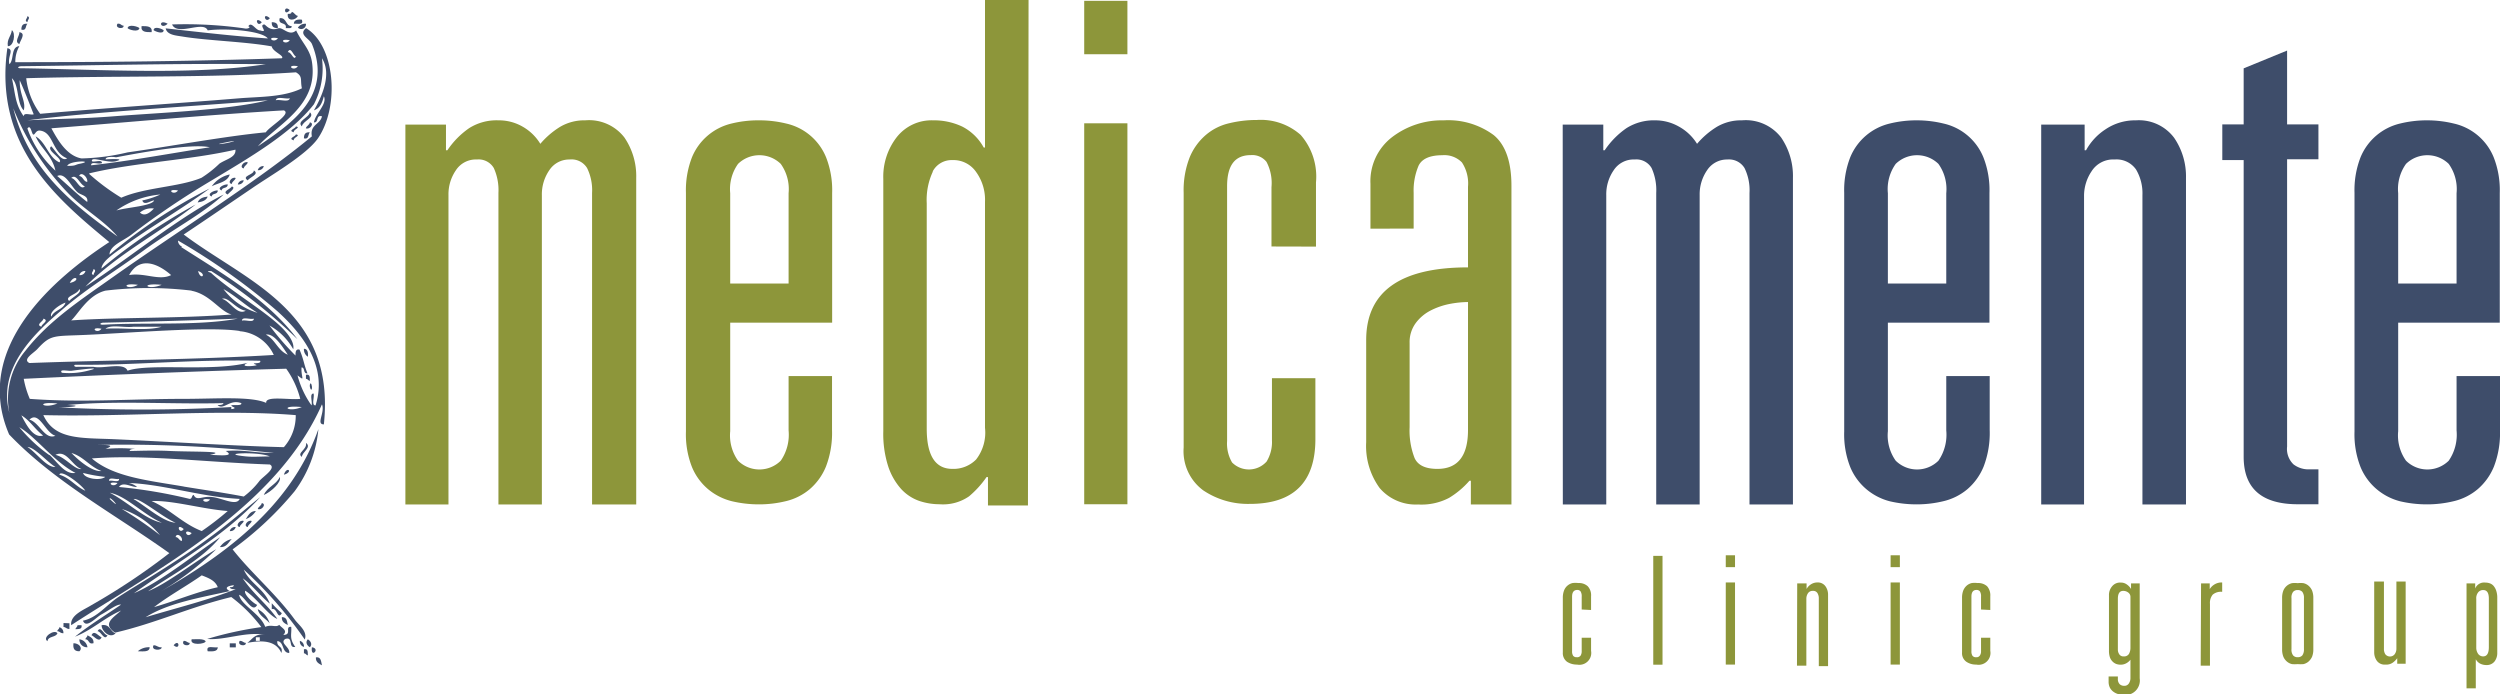 <?xml version="1.0" encoding="UTF-8"?> <svg xmlns="http://www.w3.org/2000/svg" viewBox="0 0 210.66 58.52"><defs><style>.cls-1{fill:#8d963a;}.cls-2{fill:#3e4d6a;}</style></defs><title>medicamente</title><g id="Vrstva_2" data-name="Vrstva 2"><g id="Vrstva_1-2" data-name="Vrstva 1"><path class="cls-1" d="M34.16,10.5h3.42v2.16h.12a7.05,7.05,0,0,1,1.83-1.86A4.32,4.32,0,0,1,42,10.14a4,4,0,0,1,2,.51,4.14,4.14,0,0,1,1.53,1.47,7,7,0,0,1,1.68-1.44,4,4,0,0,1,2.1-.54,3.76,3.76,0,0,1,3.3,1.44,5.76,5.76,0,0,1,1,3.42V42.51H49.89V16.26a4.23,4.23,0,0,0-.42-2.1A1.53,1.53,0,0,0,48,13.44a2,2,0,0,0-1.71.9,3.57,3.57,0,0,0-.63,2.1V42.51H42V16.26a4.51,4.51,0,0,0-.39-2.1,1.48,1.48,0,0,0-1.42-.72,2,2,0,0,0-1.77.9,3.57,3.57,0,0,0-.63,2.1V42.51H34.16Z"></path><path class="cls-1" d="M66.45,23.89V16.28a3.65,3.65,0,0,0-.66-2.47,2.58,2.58,0,0,0-3.6,0,3.65,3.65,0,0,0-.66,2.47v7.61Zm-4.92,3.3v9.15a3.67,3.67,0,0,0,.66,2.48,2.56,2.56,0,0,0,3.6,0,3.86,3.86,0,0,0,.66-2.55V31.69h3.66v4.56a7.88,7.88,0,0,1-.51,3.06,5,5,0,0,1-1.38,1.92,4.87,4.87,0,0,1-2,1,9.49,9.49,0,0,1-2.25.27,9.89,9.89,0,0,1-2.28-.26,5,5,0,0,1-2-1,4.88,4.88,0,0,1-1.38-1.88,7.54,7.54,0,0,1-.51-3V16.25a7.63,7.63,0,0,1,.51-3,4.8,4.8,0,0,1,3.33-2.84A9.37,9.37,0,0,1,64,10.14a9.49,9.49,0,0,1,2.25.27,4.75,4.75,0,0,1,3.36,2.85,7.56,7.56,0,0,1,.51,3V27.19Z"></path><path class="cls-1" d="M78.63,14.41a5.61,5.61,0,0,0-.54,2.71v19q0,3.39,2.16,3.39a2.68,2.68,0,0,0,2-.79A3.69,3.69,0,0,0,83,36.05V17a4,4,0,0,0-.75-2.51,2.32,2.32,0,0,0-2-1,1.8,1.8,0,0,0-1.68,1m8.05,28.1H83.25V40.2h-.12a8.21,8.21,0,0,1-1.47,1.62,3.84,3.84,0,0,1-2.49.67,5.38,5.38,0,0,1-1.74-.29,3.77,3.77,0,0,1-1.5-1,5.38,5.38,0,0,1-1.08-1.88,9,9,0,0,1-.42-3V15.07a5.43,5.43,0,0,1,1.14-3.52,3.73,3.73,0,0,1,3.06-1.41,5.56,5.56,0,0,1,2.46.53,4.28,4.28,0,0,1,1.8,1.76H83V0h3.67Z"></path><path class="cls-1" d="M95,42.49H91.36V10.39H95ZM91.36.07H95v4.5H91.36Z"></path><path class="cls-1" d="M107.14,20.77v-5a3.82,3.82,0,0,0-.42-2.13,1.53,1.53,0,0,0-1.32-.57c-1.36,0-2,.88-2,2.63V37.16a3.14,3.14,0,0,0,.42,1.81,2,2,0,0,0,2.91-.08,3.15,3.15,0,0,0,.45-1.8V31.87h3.66V37q0,5.46-5.52,5.46a6.74,6.74,0,0,1-3.93-1.14,4.1,4.1,0,0,1-1.65-3.61V16.25a7.59,7.59,0,0,1,.51-3,5,5,0,0,1,1.35-1.87,4.6,4.6,0,0,1,2-1,9.74,9.74,0,0,1,2.31-.27,5.06,5.06,0,0,1,3.69,1.26,5.33,5.33,0,0,1,1.29,4v5.41Z"></path><path class="cls-1" d="M123.7,25.45a8.63,8.63,0,0,0-1.59.17,6.1,6.1,0,0,0-1.59.56,3.63,3.63,0,0,0-1.23,1.05,2.7,2.7,0,0,0-.51,1.67V36a6.36,6.36,0,0,0,.42,2.6c.28.61.92.91,1.92.91,1.72,0,2.58-1.09,2.58-3.28Zm-8.22-6.18V15.48a4.68,4.68,0,0,1,1.83-3.93,6.92,6.92,0,0,1,4.35-1.41,6.45,6.45,0,0,1,4.2,1.24c1,.82,1.5,2.25,1.5,4.28V42.51h-3.42v-2h-.12a7.2,7.2,0,0,1-1.71,1.44,5,5,0,0,1-2.61.56,4,4,0,0,1-3.24-1.38,6,6,0,0,1-1.14-3.87v-8.6q0-6.13,8.58-6.13V15.74a3.22,3.22,0,0,0-.51-2.05,2.06,2.06,0,0,0-1.65-.61q-1.56,0-2,.87a5.36,5.36,0,0,0-.42,2.31v3Z"></path><path class="cls-2" d="M131.68,10.5h3.42v2.16h.12a7.05,7.05,0,0,1,1.83-1.86,4.32,4.32,0,0,1,2.44-.66,4,4,0,0,1,1.95.51A4.14,4.14,0,0,1,143,12.12a7,7,0,0,1,1.68-1.44,4,4,0,0,1,2.1-.54,3.76,3.76,0,0,1,3.3,1.44,5.76,5.76,0,0,1,1,3.42V42.51h-3.66V16.26a4.23,4.23,0,0,0-.42-2.1,1.53,1.53,0,0,0-1.44-.72,2,2,0,0,0-1.71.9,3.57,3.57,0,0,0-.63,2.1V42.51h-3.66V16.26a4.51,4.51,0,0,0-.39-2.1,1.48,1.48,0,0,0-1.42-.72,2,2,0,0,0-1.77.9,3.57,3.57,0,0,0-.63,2.1V42.51h-3.66Z"></path><path class="cls-2" d="M164,23.89V16.28a3.65,3.65,0,0,0-.66-2.47,2.58,2.58,0,0,0-3.6,0,3.65,3.65,0,0,0-.66,2.47v7.61Zm-4.92,3.3v9.15a3.67,3.67,0,0,0,.66,2.48,2.56,2.56,0,0,0,3.6,0,3.86,3.86,0,0,0,.66-2.55V31.69h3.66v4.56a7.88,7.88,0,0,1-.51,3.06,5,5,0,0,1-1.38,1.92,4.87,4.87,0,0,1-2,1,9.49,9.49,0,0,1-2.25.27,9.89,9.89,0,0,1-2.28-.26,5,5,0,0,1-1.95-1,4.88,4.88,0,0,1-1.38-1.88,7.54,7.54,0,0,1-.51-3V16.25a7.63,7.63,0,0,1,.51-3,4.8,4.8,0,0,1,3.33-2.84,9.37,9.37,0,0,1,2.28-.27,9.49,9.49,0,0,1,2.25.27,4.75,4.75,0,0,1,3.36,2.85,7.56,7.56,0,0,1,.51,3V27.19Z"></path><path class="cls-2" d="M172,10.5h3.66v2.16h.12a4.94,4.94,0,0,1,1.65-1.77,4.45,4.45,0,0,1,2.55-.75,3.71,3.71,0,0,1,3.22,1.47,5.75,5.75,0,0,1,1,3.39V42.51h-3.67V16.44a3.93,3.93,0,0,0-.54-2.16,2,2,0,0,0-1.8-.84,2.15,2.15,0,0,0-1.95,1,3.71,3.71,0,0,0-.63,2V42.51H172Z"></path><path class="cls-2" d="M192.72,10.48h2.64v2.94h-2.64V37.63a1.8,1.8,0,0,0,.54,1.5,2.08,2.08,0,0,0,1.32.42h.78v2.94h-1.74q-4.56,0-4.56-4v-25h-1.8V10.48h1.8V5.76l3.66-1.5Z"></path><path class="cls-2" d="M207,23.89V16.28a3.65,3.65,0,0,0-.66-2.47,2.58,2.58,0,0,0-3.6,0,3.65,3.65,0,0,0-.66,2.47v7.61Zm-4.92,3.3v9.15a3.67,3.67,0,0,0,.66,2.48,2.56,2.56,0,0,0,3.6,0,3.86,3.86,0,0,0,.66-2.55V31.69h3.66v4.56a7.88,7.88,0,0,1-.51,3.06,5,5,0,0,1-1.38,1.92,4.87,4.87,0,0,1-2,1,9.49,9.49,0,0,1-2.25.27,9.89,9.89,0,0,1-2.28-.26,5,5,0,0,1-1.95-1,4.88,4.88,0,0,1-1.38-1.88,7.54,7.54,0,0,1-.51-3V16.25a7.63,7.63,0,0,1,.51-3,4.8,4.8,0,0,1,3.33-2.84,9.37,9.37,0,0,1,2.28-.27,9.49,9.49,0,0,1,2.25.27,4.75,4.75,0,0,1,3.36,2.85,7.56,7.56,0,0,1,.51,3V27.19Z"></path><path class="cls-2" d="M24.42.85c-.51.63-.56-.51,0,0"></path><path class="cls-2" d="M24.59,1c.23.06.27.3.51.34-.15.37-.94.52-.85-.17.2,0,.3,0,.34-.17"></path><path class="cls-2" d="M2.31,1.36c.3.12,0,.31,0,.51-.3-.13,0-.31,0-.51"></path><path class="cls-2" d="M22.74,1.53c-.4.54-.69-.59,0,0"></path><path class="cls-2" d="M22.06,1.87c-.4.54-.68-.6,0,0"></path><path class="cls-2" d="M24.76,2c0-.3.29-.39.68-.34.17.51-.38.3-.68.34"></path><path class="cls-2" d="M14.13,2c-.63.59-.86-.46,0,0"></path><path class="cls-2" d="M23.41,2.37c-.37,0-.53-.14-.51-.5.37,0,.54.14.51.5"></path><path class="cls-2" d="M2.31,2c-.18.15-.05.62-.51.5,0-.37.14-.53.51-.5"></path><path class="cls-2" d="M9.9,2c.28-.05.29.16.51.16.07.33-.77.25-.51-.16"></path><path class="cls-2" d="M25.78,2a.4.4,0,0,1-.68.33A.75.75,0,0,1,25.78,2"></path><path class="cls-2" d="M10.75,2.37c.07-.37.89-.13,1,0-.07.38-.89.14-1,0"></path><path class="cls-2" d="M11.93,2.2c.48,0,.92,0,.85.51-.49,0-.93,0-.85-.51"></path><path class="cls-2" d="M12.94,2.54c.05-.39.74-.09.85,0,0,.4-.74.1-.85,0"></path><path class="cls-2" d="M1,2.54c.35.26.16,1.39-.34,1.35C.57,3.28.93,3.08,1,2.54"></path><path class="cls-2" d="M1.63,2.71c.58.1.1.65,0,1-.47-.18.05-.72,0-1"></path><path class="cls-2" d="M26.11,9.46c.48.44-.61.73-.67,1.19-.48-.44.61-.73.67-1.19"></path><path class="cls-2" d="M26.11,10.31c.42.07,0,.65-.34.5.06-.22.3-.26.34-.5"></path><path class="cls-2" d="M25.61,11.66c0-.37.13-.54.5-.51-.17.16-.05.62-.5.51"></path><path class="cls-2" d="M20.88,13.68c-.06.23-.3.27-.34.51-.42-.07,0-.65.34-.51"></path><path class="cls-2" d="M22.23,14a.47.47,0,0,1-.51.34.47.47,0,0,1,.51-.34"></path><path class="cls-2" d="M19.86,14.36h0"></path><path class="cls-2" d="M21.39,14.36c.52.32-.4.6-.51.84-.59-.38.53-.46.51-.84"></path><path class="cls-2" d="M19.36,14.7c-.19.65-1,.72-1.52,1a2.51,2.51,0,0,1,1.52-1"></path><path class="cls-2" d="M19.86,15c-.06.22-.29.26-.33.5-.42-.07,0-.65.33-.5"></path><path class="cls-2" d="M20.54,15.2a.46.46,0,0,1-.5.34.46.46,0,0,1,.5-.34"></path><path class="cls-2" d="M19.19,15.54c0,.39-.49.19-.51.51-.49-.19.22-.55.51-.51"></path><path class="cls-2" d="M18.35,16.05c0,.39-.49.19-.51.51-.5-.19.22-.55.51-.51"></path><path class="cls-2" d="M17.5,16.56c-.11.33-.45.44-.84.5.11-.33.45-.45.84-.5"></path><path class="cls-2" d="M25.61,29.39c.29,0,.38.29.33.67a.74.74,0,0,1-.33-.67"></path><path class="cls-2" d="M25.78,31.58c.36-.08.32.24.33.51-.13,0-.17-.17-.33-.17Z"></path><path class="cls-2" d="M26.11,32.42c.07-.32.22.11.17.34s-.21-.11-.17-.34"></path><path class="cls-2" d="M22.06,42.39c.42.07,0,.65-.34.5.06-.22.3-.26.34-.5"></path><path class="cls-2" d="M20.54,43.9c-.06.23-.3.27-.34.51-.42-.07,0-.65.34-.51"></path><path class="cls-2" d="M21.21,43.9c-.05.23-.29.27-.33.51-.42-.07,0-.65.33-.51"></path><path class="cls-2" d="M19.86,44.41a.45.45,0,0,1-.5.34.46.46,0,0,1,.5-.34"></path><path class="cls-2" d="M23.75,52c.44,0,.43.35.5.67-.24-.14-.53-.25-.5-.67"></path><path class="cls-2" d="M5.85,52.52V53c-.27,0-.29-.16-.5-.17v-.33Z"></path><path class="cls-2" d="M6.53,52.68h.34c.07.36-.24.32-.51.34,0-.13.17-.17.17-.34"></path><path class="cls-2" d="M9.74,53.36c-.44.49-1.19-.16-1.18-.68.74-.12.69.55,1.18.68"></path><path class="cls-2" d="M5,52.85a.47.47,0,0,1,.34.51c-.28,0-.29-.16-.51-.17,0-.14.17-.17.17-.34"></path><path class="cls-2" d="M9.06,53.53c-.27.53-.54-.35-.84-.34.27-.53.53.35.84.34"></path><path class="cls-2" d="M4.84,53.36c-.13.37-.79.22-.84.67-.49-.31.59-1.05.84-.67"></path><path class="cls-2" d="M7.71,53.53c.21-.51.64.12.85.17-.21.51-.65-.12-.85-.17"></path><path class="cls-2" d="M7.37,53.53c.25.15.54.25.51.67-.46.13-.34-.33-.68-.33,0-.14.17-.17.17-.34"></path><path class="cls-2" d="M6.69,53.87a.79.79,0,0,1,.68.67.64.64,0,0,1-.68-.67"></path><path class="cls-2" d="M16.15,53.87c.45,0,1-.07,1.18.16,0,.25-1.38.4-1.18-.16"></path><path class="cls-2" d="M25.94,53.87c.27.16.39.45.17.67-.27-.16-.39-.45-.17-.67"></path><path class="cls-2" d="M15.48,54c.27,0,.29.16.5.17.07.33-.77.25-.5-.17"></path><path class="cls-2" d="M20.2,54c.28,0,.29.16.51.17.07.33-.77.25-.51-.17"></path><path class="cls-2" d="M25.27,54a.48.48,0,0,1,.34.51.46.46,0,0,1-.34-.51"></path><path class="cls-2" d="M6.19,54.2c.46,0,.81.39.5.68-.44,0-.55-.23-.5-.68"></path><path class="cls-2" d="M14.63,54.37c.51-.62.57.51,0,0"></path><rect class="cls-2" x="19.36" y="54.21" width="0.51" height="0.34"></rect><path class="cls-2" d="M12.94,54.37c.31,0,.36.21.68.17.05.3-.95.3-.68-.17"></path><path class="cls-2" d="M12.61,54.54c0,.43-.57.34-1,.34a1.41,1.41,0,0,1,1-.34"></path><path class="cls-2" d="M18.35,54.54c0,.37-.43.36-.85.34-.17-.57.53-.26.85-.34"></path><path class="cls-2" d="M26.28,54.54c.77.11-.13,1,0,0"></path><path class="cls-2" d="M25.61,54.71c.36-.08.32.24.33.51-.13,0-.16-.17-.33-.17Z"></path><path class="cls-2" d="M26.62,55.39c.44-.06.43.35.51.67-.25-.14-.54-.25-.51-.67"></path><path class="cls-2" d="M23.58,1.53c.61-.05.46.67,1,.67,0,.15-.06.16-.17.17h-.33c.12-.57-.69-.21-.51-.84"></path><path class="cls-2" d="M19.36,49.81c-2.54.56-5.18,1-7.09,2.2,2.55-.77,5.22-1.42,7.59-2.36-.19,0-.47,0-.5-.17.13,0,.33,0,.34-.17-.54.07-.83.23-.34.5m-6.42,1.36c1.84-.53,3.49-1.25,5.41-1.69-.22-.58-.8-.78-1.35-1-1.32.93-2.79,1.72-4.06,2.71M21.56,54h.33V53.7h-.33Zm-1.19-5.4c.85,1.35,2.11,2.28,3,3.55-.74-.27-1.73-1.76-2.7-2.37-.17.24.58,1,1,1.19-.41.76-1-.68-1.52-.85.12.84,1.79,1.59,2.2,2.7.56-.23.89.09,1.18-.17.2.27.75.46.34.85.78,0,.08-.72.67-.68.06.62-.2.95.34,1.69-.63.13-.12-.89-.84-.67-.51.35.42.68.33,1.18-.64,0-.4-.94-1-1-.08.54.52.39.34,1-.45-1-1.49-1.11-2.87-.85.43-.3.63-.83,1.52-.67-1.64-.32-3.43.48-4.9.34a30.72,30.72,0,0,1,4.56-1,12.64,12.64,0,0,0-2.53-2.53c-3.45.83-6.35,2.2-9.79,3-1.1-.74-.2-1.23.5-1.86-1.41.61-2.42,1.63-3.88,2.2,1.24-1,2.59-1.81,3.88-2.7-.35-.06-1,.47-1.68.84-.47.27-1.26,1.21-1.53.51,1.21-.24,2-1.35,3-2s2.15-1.33,3.21-2c1.59-1,3.13-2,4.73-3.2,1.24-.91,2.72-2.19,4-3.21-3,3.29-7,5.48-10.64,8.1,2.32-1,4.93-3.17,7.26-4.72-1.59,1.94-4,3.1-6.07,4.55,1.71-.7,3.84-2.45,5.74-3.54a24.23,24.23,0,0,1-5.24,3.88c5.51-3.1,11.46-7.23,13.85-14a10.42,10.42,0,0,1-2,5.23,28.09,28.09,0,0,1-5.23,4.9c1.57,2,3.63,3.72,5.23,5.91.35.48,1.11,1,.85,1.69A34,34,0,0,0,20.54,48c.52,1.16,1.74,1.63,2.2,2.87-.84-.68-1.47-1.57-2.37-2.2"></path><path class="cls-2" d="M15.31,45.59c.15-.35-.44-.76-.51-.33.24,0,.28.27.51.33m.84-.67c-.81-.47-.41.55,0,0m-.67-.34c-.69-.59-.4.54,0,0m-2,.51a7,7,0,0,0-3.21-2.2,33,33,0,0,1,3.21,2.2m4.22-3c-1.08-.2-.37.51,0,0M17,44.75a24.06,24.06,0,0,0,2.19-1.69c-2.15-.16-4.6-.91-6.42-.84,1.57.69,2.61,1.9,4.23,2.53m-5.75-2.7c1.1.65,2.47,1.92,3.55,2-1.1-.46-3-2.11-3.55-2m-2,0c1.18,1.12-.06-.37,0,0m4.39,2c-1.53-.66-3-2.27-4.39-2.53,1.46.74,3,2.27,4.39,2.53M9.9,40.7c-1.08-.2-.37.51,0,0m.17.34a41.57,41.57,0,0,1,5.91,1c.23,0,.16-.3.34-.34.23.52.65.14,1.35.17.93,0,2.22.85,2.53.17-3.48-.17-6.83-1.39-10-1.35a1.67,1.67,0,0,1,1.35.34c-.46.05-1.18-.49-1.52,0m0-.68c-.24.09-.87-.2-.84.17.25-.09.87.2.84-.17m-1.18-.17A11.8,11.8,0,0,1,7,39.85c.13.51,1.47.67,1.86.34M7.2,41.37C6.94,40.89,5.13,39.49,5,40c.91.27,1.37,1,2.19,1.35M15.48,41c1.76.29,3.47.53,5.06.84a6.85,6.85,0,0,0,1.35-1.35c.37-.4,1.4-1.05.85-1.35-5.32-.18-10.52-.86-15-.51,1.83,1.57,4.73,1.85,7.77,2.37m5.23-2.54c.6.06,1.29,0,2,0-1-.44-4.55-.25-2,0M8.55,39.69c-1-.37-1.49-1.21-2.53-1.52.6.63,1.76,1.61,2.53,1.52m-1.68-.17c-.78-.24-1.26-1.67-2.2-1.19.84.18,1.63,1.29,2.2,1.19m-2.2-.17c-.76-.48-1.73-1.65-2.36-1.69.76.48,1.62,1.75,2.36,1.69M10.92,38c.59,0,2-.07,3.37,0,2,.09,5.06,0,3.38.33.57,0,2.25.2,1.35-.33,1.53-.13,2.62.19,4.05.17a115.08,115.08,0,0,0-14.85-.68c.78,0,1.56,0,.67.34a13.16,13.16,0,0,1,2.53,0c-.2,0-.48,0-.5.17m-6.75.33C4.89,39,5.48,40,6.36,39.85,4.55,38.91,3,36.79,1.63,36a13,13,0,0,0,2.54,2.36m-1.69-3c.84.23,1.3,1.74,2.19,1.36-.86-.25-1.37-2.14-2.19-1.36m1.18,1.36C2.94,36.18,2.52,35.42,1.8,35c.37.7,1,2,1.86,1.69m0-1.69c.93,2,3,1.9,5.74,2,4.56.2,10.37.58,14.52.68a4,4,0,0,0,1-2.7c-6.29-.52-14.21.17-21.27,0m21.78-.68c-1.94-.19-1.21.51,0,0m-20.94,0a134.56,134.56,0,0,0,15,0v.17c.18,0,.42-.08.17-.17-.64-.33.8,0,.67-.33-1-.37-1.48.64-2,.16.19,0,.47,0,.5-.16-4.33.11-9.11-.23-13.17.16,1.87.07-.44.26-1.18.17M4.84,34c-1.94-.2-1.21.5,0,0M2,31.92a7.76,7.76,0,0,0,.51,1.69c4.42.33,8.38,0,13,0,2.66,0,5.63-.24,6.92.34-.08-.63,1.91-.23,2.87-.34a7.72,7.72,0,0,0-1.18-2.54c-7,.19-14.77.5-22.12.85m5.4-.68c1.47-.36-.61-.1-1.35,0-.32.05-1.1-.18-.84.17a6.3,6.3,0,0,0,2.19-.17m14.19-.5c-.64-.24.49,0,.33-.34-5.65-.13-10.06.35-14.86.34H6.36c-.18,0-.13.21.17.17H7.88c.87.19,2.55-.42,2.87.33,1.81-.66,7.05.11,10.13-.67-1,.47,1.14.23.68.17m2.69-.85c-.42-.64-1.17-1.85-1.85-1.69.79.39,1,1.34,1.85,1.69m-4.05-2c-2.55-.4-9.28.17-13,.33-2.7.12-2.91-.05-4.05,1.19-.31.34-1.29.88-.67,1.18,6.83-.26,13.91-.27,20.59-.68a3.46,3.46,0,0,0-2.87-2M8.55,27.7c-1.08-.2-.37.51,0,0m5.07-.17H11.25c-.73.11-1.9-.22-2.36.17,1.52-.11,3.49.22,4.73-.17m7.77-.68c-.3.1-1-.2-1,.17.3-.1,1,.21,1-.17m-12.67.34c-.28,0-.41.19,0,.17,3.74-.21,8,.11,11.32-.51-3.74.15-7.53.25-11.32.34m-5.23.34c0-.23.69-.51.17-.68,0,.23-.69.51-.17.68m.84-.85c.23-.56,1-.58,1.19-1.18-.52.17-1.42.83-1.19,1.18m16.38-.5c-.81-.1-1.49-1.21-2-1,.7.2,1.27,1.43,2,1m-4.56-1.69a30.38,30.38,0,0,0-7.26,0C7.41,24.85,6.6,26.45,6,27c3.8-.27,9.24-.16,13.51-.5-1-.27-1.8-1.7-3.38-2m5.57,1.86c-1-.61-1.84-1.42-2.87-2a5.62,5.62,0,0,0,2.87,2m-15.87-1c.22-.29,1.17-.73.84-1-.07.44-1.29.61-.84,1M13.62,24c-1.94-.19-1.21.51,0,0m-2,0c-1.62-.21-.89.52,0,0m-5.74-.16c1-.2.43-.82,0,0m10.81-1c.22.84.79.27,0,0m-10,.34a.46.46,0,0,0,.51-.34.47.47,0,0,0-.51.34m1.19,0c0-.2.3-.38,0-.51,0,.2-.3.39,0,.51m3,0c1.3-.23,2.52.51,3.54,0-1.14-1-2.66-1.61-3.54,0m4.39-2.36c3.52,2.26,7.28,4.42,9.79,7.76a45.29,45.29,0,0,0-7.26-5.74c-.58,0-.08.1,0,.17,1.68,1.55,4.38,3.08,5.91,4.56.47.46,1.13,1.24,1,1.86a5.19,5.19,0,0,0-2-2,23,23,0,0,0,2.19,2.53c0-.26,0-.58.34-.5.38.89.35,1.21.67,2-.39.05-.18-.49-.5-.5-.06.86.36,1.22-.34.67a7.77,7.77,0,0,0,1.18,2.53c.1-.29-.2-1,.17-1,.1.3-.21,1,.17,1,1.12-3.51-1.46-6.34-3.21-7.93A54.87,54.87,0,0,0,15,20.27a.55.55,0,0,0,.34.51m-3.55-2.87c.43.41.92-.07,1.18-.34a1.51,1.51,0,0,0-1.18.34m-2-.17c.95-.28,3-.37,3.2-.85-.29,0-.84.48-1,0a6.78,6.78,0,0,0,1.52-.5,7.65,7.65,0,0,0-3.71,1.35M15,16.05c-1.08-.2-.37.51,0,0M7.2,15.71C6.75,15.65,6.46,14.56,6,15c.46.06.75,1.15,1.18.67m.17-.34c.08-.37-.5-.93-.68-.5.35.05.34.45.68.5m0,1.69c.1-.57-.51-.54-.84-.84-.55-.51-1-1.67-1.69-1.35.85.72,1.64,1.51,2.53,2.19m-.68-3.21c1.47-.28-.84-.31-1,.17.75,0,.6-.08,1-.17m.85.85a18.09,18.09,0,0,0,2.7,2c2-.88,4.88-.89,6.76-1.68a9.43,9.43,0,0,0,1.51-1.19c.55-.38,1.41-.52,1.35-1.18-3.88.9-8.49,1.07-12.32,2m1-.85c-.24.1-.87-.19-.84.17,3.44-.39,6.66-1,10-1.52-1.74-.4-7.48.78-7.93.85.16,0-.86-.16-.85.17,0,0,1.88-.12.85.16-.71.18-2.13-.47-2,0,.24.1.87-.19.84.17M19.36,12c.81-.22.09-.09-.34,0-1.21.24-.16.13.34,0M5.68,13.35C4.34,12.86,4.54,11.09,3.32,11c-.31,0-.37.36-.51.34s-.22-.92-.5-.51a8.69,8.69,0,0,0,2.36,3.55C4.4,13.12,3.46,12.53,3,11.49c.9.51,1.06,1.76,2,2.19.39-.29-1.17-1-.68-1.35.35.34.88,1.37,1.35,1M4.33,10.81c.54,1,1.3,2.32,2.54,2.54a18.43,18.43,0,0,0,3.88-.51c3.62-.51,8.32-1.38,11.65-1.69.29-.48,2.2-1.56,1.52-1.85-6.64.39-13.07,1-19.59,1.51M9.9,19.93c-1.08-1.3-2.72-2.21-4.05-3.54A22.27,22.27,0,0,1,1.12,9.13c1.32,5.21,5,8.07,8.78,10.8M2.31,10.14C4.92,10,7.07,10,9.57,9.8c4-.31,9.73-.53,13-1.35-6.57.53-15,1-20.26,1.69M24.42,8.28c-.34.1-1.11-.21-1.18.17.35-.1,1.11.21,1.18-.17M2,9.8c0-.36.6-.07.84-.17-.4-1-.76-1.94-1.18-2.87C1.64,8,2.21,8.55,2,9.3c-.62-.63-.36-2.12-1-2.71.3,1.29.26,2.19,1,3.21m23-3.71c-7.27.49-15.25.28-22.79.5a6.14,6.14,0,0,0,1.18,3C8.78,9.11,15,8.71,20.2,8.28c1.78-.14,3.72-.09,5.24-.84-.16-.71.1-1-.51-1.35m.17-.51c-1.08-.19-.37.52,0,0m-23.3,0c-.29,0-.42.19,0,.17,6.58.1,14.54.6,20.6-.34-7-.08-13.75.09-20.6.17M27.29,8.11c-.14.54-.31,1-.84,1.19.58-1,1.57-3,.68-4.39a6.55,6.55,0,0,1-.68,3.88c-1.93,2.48-5.5,4.53-8.61,6.41a69.05,69.05,0,0,0-6.75,4.56c-.66.52-1.86.93-1.86,1.69a44.27,44.27,0,0,1,8.44-5.57c-2.24,1.67-5.09,3.3-7.26,4.9-.73.53-1.84,1.24-1.86,1.85a49.28,49.28,0,0,1,7.94-5.4c-3,2.37-6.62,4.19-9.29,6.92,3.86-2.5,7.8-5.82,11.65-7.76-1.78,1.65-4.4,3-6.75,4.72S7.35,24.28,5.35,26C3,28-.23,30.93.79,34.79a6.28,6.28,0,0,1,1.35-5.23c2-2.56,4.65-4.28,7.43-6.25,5.47-3.87,12-7.93,16.71-11.82-.19-1,.72-1,.85-1.69-.55-.15-.24.56-.68.51.14-.76,1.15-1.55.84-2.2M24.93,4.74c-.2,0-.43-.9-.68-.34.3-.05.53.8.68.34m-.51-1.35c-1.08-.2-.37.51,0,0m-1-.17c-1.08-.2-.37.51,0,0m1.52-.68c.51,1.07,1.18,1.59,1.35,2.7.55,3.7-2.9,5.21-4.56,7.09,2.73-1.86,6.35-4.19,4.56-8.61-.19-.47-1.19-.8-.5-1.35,2.44,1.47,2.86,6.55,1,9.29-1,1.42-4,3.13-5.58,4.22-2.13,1.45-4.17,2.84-5.73,3.88,5.23,3.95,12.83,6.4,11.81,16-.69,0,.12-1-.16-1.69C23.27,42.83,13.17,48,6,52.68c-.11-.86,1.09-1.3,1.69-1.68a55.36,55.36,0,0,0,6.58-4.39c-4.56-3.26-9.68-6-13.5-10-3.15-7.32,3.85-13.21,8.44-16.21C4.77,16.73-.55,12.3.62,4.06c.61.12,0,.67.17,1.35.42-.36.1-1.47.84-1.52a2.69,2.69,0,0,0-.34,1.35c7.55,0,15.11-.08,22.46-.33.25-.21-.79-.56-.85-1-2.27-.41-5.46-.48-7.59-.84-.5-.08-1.24-.13-1.35-.68,2.84.31,5.65.65,8.61.85-.52-.66-3.55-.88-5.07-.68-.35-.86-2.56.52-3-.5a35.17,35.17,0,0,1,6.08.33c.32.08.61-.11.34-.17.27-.47.63.37,1,.34.76.25-.16-.44.34-.5.13,0,.43.6,1.18.33.4-.14.92.72,1.52.17"></path><path class="cls-2" d="M24.93,10.65c.49.09-.26.26-.17.5-.56-.16.19-.33.17-.5"></path><path class="cls-2" d="M24.93,11.32c.49.1-.26.26-.17.51-.56-.17.19-.34.17-.51"></path><path class="cls-2" d="M19.53,15.71c.42.11-.25.52-.34.68-.56-.25.29-.48.34-.68"></path><path class="cls-2" d="M25.78,37.32c.52.38-.34.78-.34,1.18-.49-.33.48-.62.34-1.18"></path><path class="cls-2" d="M23.92,40c.26-.79.83-.22,0,0"></path><path class="cls-2" d="M23.58,40.19c.16.45-.76,1.27-1.35,1.52.28-.67,1.05-.87,1.35-1.52"></path><path class="cls-2" d="M21.56,43.06a1.61,1.61,0,0,1-.85.68c.21-.29.35-.67.85-.68"></path><path class="cls-2" d="M19.53,45.42c-.29.28-.42.71-1,.68a1.63,1.63,0,0,1,1-.68"></path><path class="cls-2" d="M22.9,51.33v-.5a8.43,8.43,0,0,0,.85.84c-.37.62-.38-.5-.85-.34"></path><path class="cls-2" d="M21.72,51.33a2,2,0,0,1,1,1.19c-.33-.41-.87-.6-1-1.19"></path><path class="cls-1" d="M133.28,51.36V50.29a.8.8,0,0,0-.09-.45.33.33,0,0,0-.28-.13c-.29,0-.44.19-.44.57v4.59a.68.68,0,0,0,.09.39.37.37,0,0,0,.31.12.35.35,0,0,0,.32-.14.69.69,0,0,0,.09-.38V53.74h.79v1.1A1,1,0,0,1,132.89,56a1.49,1.49,0,0,1-.85-.24.9.9,0,0,1-.35-.78v-4.6a1.67,1.67,0,0,1,.11-.64,1,1,0,0,1,.29-.4,1,1,0,0,1,.42-.21,1.94,1.94,0,0,1,.49,0,1.08,1.08,0,0,1,.79.27,1.11,1.11,0,0,1,.28.84v1.16Z"></path><rect class="cls-1" x="139.31" y="46.84" width="0.78" height="9.17"></rect><path class="cls-1" d="M145.42,56h.78V49.08h-.78Zm0-8.21h.78v-1h-.78Z"></path><path class="cls-1" d="M151.44,49.16h.79v.47h0a1.06,1.06,0,0,1,.35-.38,1,1,0,0,1,.55-.17.79.79,0,0,1,.69.32,1.21,1.21,0,0,1,.22.73v6h-.78V50.44a.84.84,0,0,0-.12-.47.41.41,0,0,0-.38-.18.46.46,0,0,0-.42.21.83.83,0,0,0-.13.44v5.65h-.79Z"></path><path class="cls-1" d="M159.31,56h.78V49.08h-.78Zm0-8.21h.78v-1h-.78Z"></path><path class="cls-1" d="M166.93,51.36V50.29a.8.8,0,0,0-.09-.45.35.35,0,0,0-.29-.13c-.29,0-.43.19-.43.57v4.59a.68.68,0,0,0,.09.39.36.36,0,0,0,.31.12.33.33,0,0,0,.31-.14.61.61,0,0,0,.1-.38V53.74h.78v1.1A1,1,0,0,1,166.53,56a1.43,1.43,0,0,1-.84-.24.88.88,0,0,1-.36-.78v-4.6a1.67,1.67,0,0,1,.11-.64,1.12,1.12,0,0,1,.29-.4,1,1,0,0,1,.42-.21,2,2,0,0,1,.49,0,1.11,1.11,0,0,1,.8.27,1.15,1.15,0,0,1,.27.84v1.16Z"></path><path class="cls-1" d="M178.46,50.46v4.31a.68.68,0,0,0,.11.35.4.4,0,0,0,.38.19.47.47,0,0,0,.45-.22,1.07,1.07,0,0,0,.12-.53V50.33a.45.45,0,0,0-.2-.41.67.67,0,0,0-.41-.13c-.3,0-.45.22-.45.67m1.11-1.3h.73v8a1.23,1.23,0,0,1-1.37,1.4,1.33,1.33,0,0,1-.43-.07,1.23,1.23,0,0,1-.4-.19,1,1,0,0,1-.31-.35,1.13,1.13,0,0,1-.11-.51V57h.78v.2a.61.61,0,0,0,.16.46.56.56,0,0,0,.37.13.44.44,0,0,0,.39-.19.81.81,0,0,0,.14-.49V55.59h0a1.12,1.12,0,0,1-.37.31,1,1,0,0,1-.46.11,1.13,1.13,0,0,1-.36-.06.87.87,0,0,1-.31-.2.93.93,0,0,1-.23-.36,1.73,1.73,0,0,1-.08-.55V50.17a1.12,1.12,0,0,1,.26-.76.86.86,0,0,1,.73-.32.84.84,0,0,1,.53.17,1.17,1.17,0,0,1,.34.37h0Z"></path><path class="cls-1" d="M185.47,49.16h.73v.48h0a1.2,1.2,0,0,1,.43-.41,1.16,1.16,0,0,1,.62-.15v.79a1.06,1.06,0,0,0-.8.24,1.09,1.09,0,0,0-.23.77v5.21h-.78Z"></path><path class="cls-1" d="M193.23,49.87a.77.77,0,0,0-.14.53v4.29a.79.79,0,0,0,.14.54.49.49,0,0,0,.38.15.5.5,0,0,0,.39-.15.85.85,0,0,0,.14-.54V50.4a.82.82,0,0,0-.14-.53.5.5,0,0,0-.39-.15.49.49,0,0,0-.38.15m.87-.73a1,1,0,0,1,.42.21,1.14,1.14,0,0,1,.3.4,1.67,1.67,0,0,1,.11.64v4.32a1.67,1.67,0,0,1-.11.64,1.24,1.24,0,0,1-.3.4,1,1,0,0,1-.42.21,2.63,2.63,0,0,1-.49,0,2.44,2.44,0,0,1-.48,0,1,1,0,0,1-.42-.21,1.11,1.11,0,0,1-.3-.4,1.67,1.67,0,0,1-.11-.64V50.39a1.67,1.67,0,0,1,.11-.64,1.06,1.06,0,0,1,.72-.61,1.86,1.86,0,0,1,.48,0,2,2,0,0,1,.49,0"></path><path class="cls-1" d="M200.88,49v5.65a.84.84,0,0,0,.11.47.5.5,0,0,0,.8,0,.78.78,0,0,0,.14-.43V49h.78v6.93H202v-.47h0a1.52,1.52,0,0,1-.38.38A.94.94,0,0,1,201,56a.8.8,0,0,1-.71-.31,1.2,1.2,0,0,1-.23-.73V49Z"></path><path class="cls-1" d="M208.84,49.89a.79.79,0,0,0-.18.58v4.1a.9.9,0,0,0,.16.53.51.51,0,0,0,.42.21q.48,0,.48-.78V50.44c0-.48-.16-.72-.47-.72a.53.53,0,0,0-.41.17m-1-.73h.73v.43h0a.81.81,0,0,1,.85-.5,1.19,1.19,0,0,1,.37.06.75.75,0,0,1,.32.21,1.22,1.22,0,0,1,.23.41,1.93,1.93,0,0,1,.09.64V55a1.16,1.16,0,0,1-.24.75.83.83,0,0,1-.66.29,1.16,1.16,0,0,1-.54-.12.88.88,0,0,1-.37-.37h0V58h-.78Z"></path></g></g></svg> 